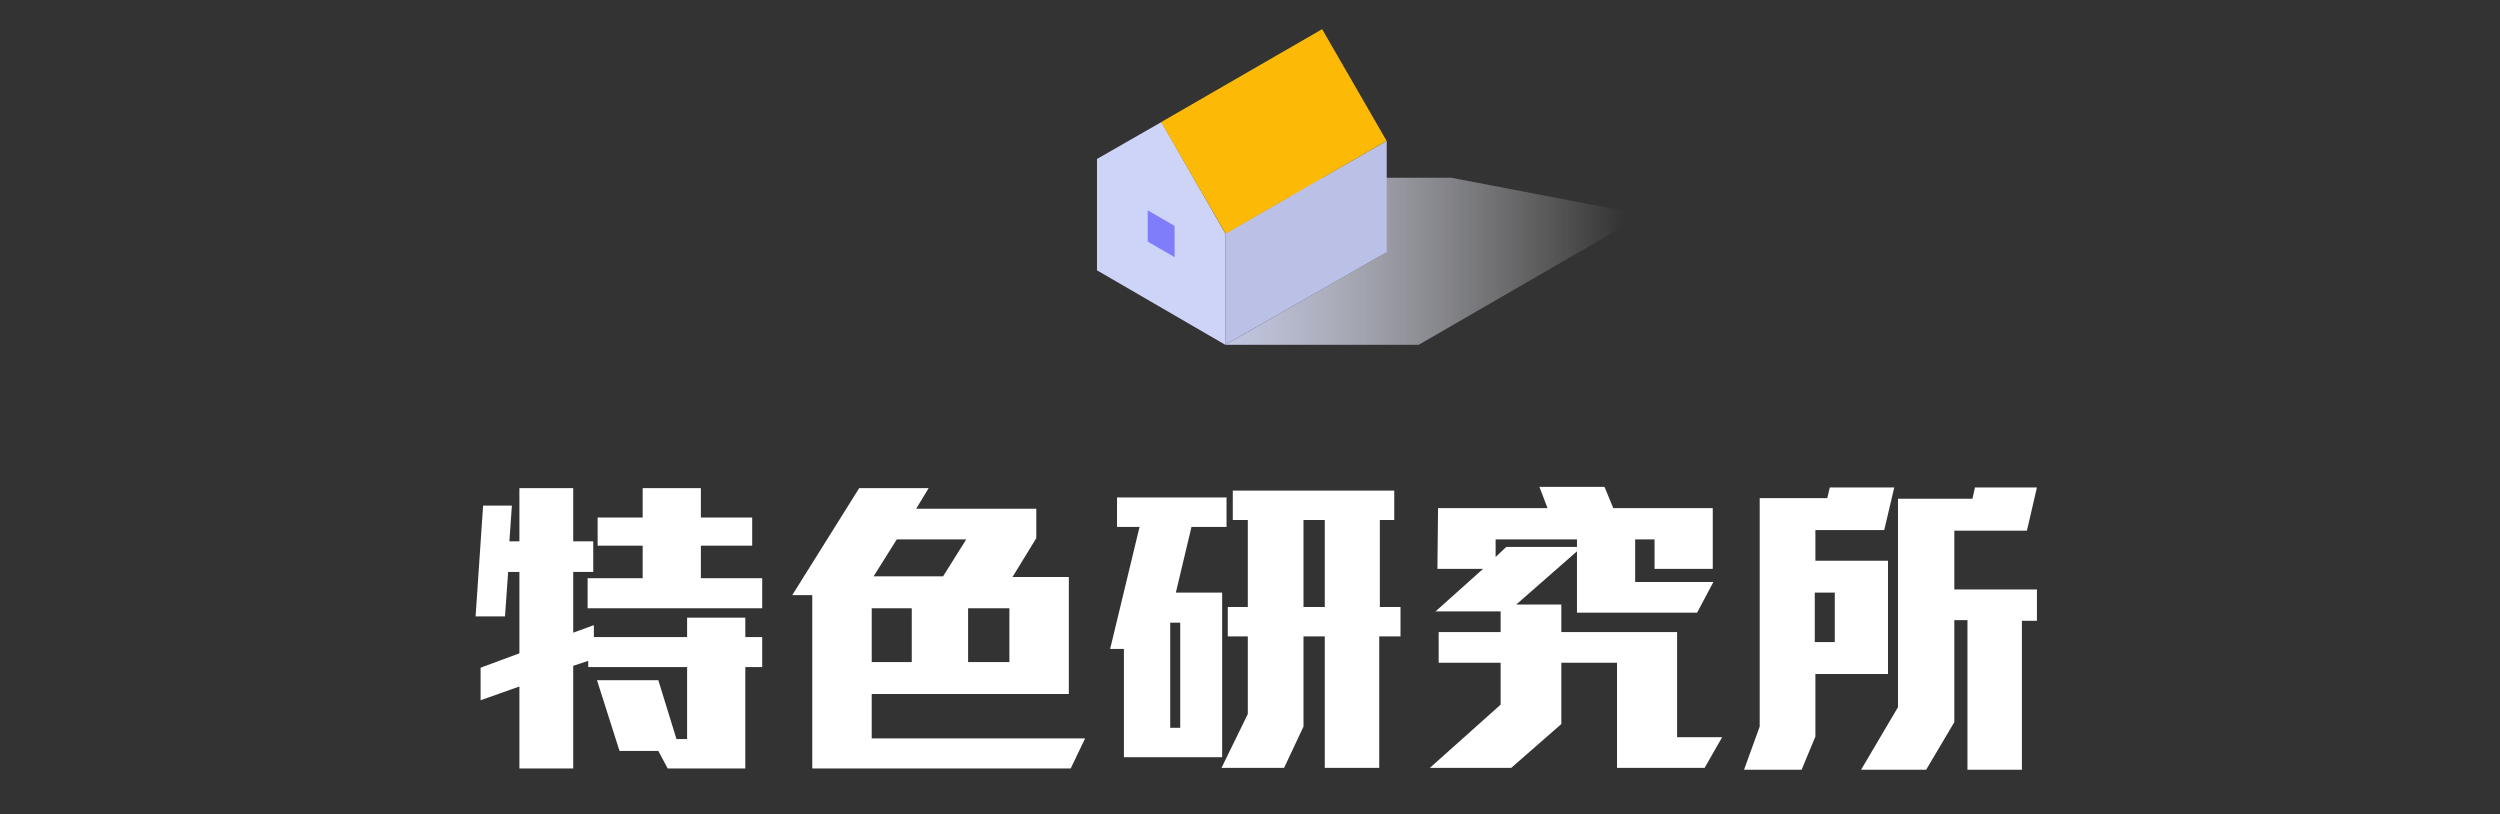 <?xml version="1.0" encoding="utf-8"?>
<!-- Generator: Adobe Illustrator 24.3.0, SVG Export Plug-In . SVG Version: 6.00 Build 0)  -->
<svg version="1.1" id="圖層_1" xmlns="http://www.w3.org/2000/svg" xmlns:xlink="http://www.w3.org/1999/xlink" x="0px" y="0px"
	 viewBox="0 0 399.5 130.1" style="enable-background:new 0 0 399.5 130.1;" xml:space="preserve">
<rect x="0" y="0" width="399.5" height="130.1" fill="#333333" stroke="none"/>
<style type="text/css">
	.st0{fill:#441AC6;}
	.st1{fill:url(#SVGID_1_);}
	.st2{fill:#F4F4F9;}
	.st3{fill:#CFD5F1;}
	.st4{fill:url(#SVGID_2_);}
	.st5{fill:#B9BEE4;}
	.st6{fill:#C1B4BA;}
	.st7{fill:#CCD1F6;}
	.st8{fill:#C2C7E2;}
	.st9{fill:#201970;}
	.st10{fill:url(#SVGID_3_);}
	.st11{fill:#FFFFFF;}
	.st12{fill:#D8DEF3;}
	.st13{fill:#807DF9;}
	.st14{fill:#FDCE3F;}
	.st15{fill:#DDE2F2;}
	.st16{fill:#FACFA7;}
	.st17{fill:url(#SVGID_4_);}
	.st18{fill:url(#SVGID_5_);}
	.st19{fill:url(#SVGID_6_);}
	.st20{fill:url(#SVGID_7_);}
	.st21{fill:#131147;}
	.st22{fill:url(#SVGID_8_);}
	.st23{fill:url(#SVGID_9_);}
	.st24{fill:url(#SVGID_10_);}
	.st25{fill:url(#SVGID_11_);}
	.st26{fill:url(#SVGID_12_);}
	.st27{fill:#423EAD;}
	.st28{fill:url(#SVGID_13_);}
	.st29{fill:url(#SVGID_14_);}
	.st30{fill:url(#SVGID_15_);}
	.st31{fill:url(#SVGID_16_);}
	.st32{fill:url(#SVGID_17_);}
	.st33{fill:#A1A7CE;}
	.st34{fill:url(#SVGID_18_);}
	.st35{fill:url(#SVGID_19_);}
	.st36{fill:url(#SVGID_20_);}
	.st37{fill:#6B67E7;}
	.st38{fill:#5652CA;}
	.st39{fill:url(#SVGID_21_);}
	.st40{fill:#EFEFF4;}
	.st41{fill:url(#SVGID_22_);}
	.st42{fill:url(#SVGID_23_);}
	.st43{fill:url(#SVGID_24_);}
	.st44{fill:url(#SVGID_25_);}
	.st45{fill:url(#SVGID_26_);}
	.st46{fill:url(#SVGID_27_);}
	.st47{fill:url(#SVGID_28_);}
	.st48{fill:#F3F3F8;}
	.st49{fill:#B9BDE0;}
	.st50{fill:url(#SVGID_29_);}
	.st51{fill:#CCD0F2;}
	.st52{fill:url(#SVGID_30_);}
	.st53{fill:url(#SVGID_31_);}
	.st54{fill:url(#SVGID_32_);}
	.st55{fill:url(#SVGID_33_);}
	.st56{fill:url(#SVGID_34_);}
	.st57{fill:#362E92;}
	.st58{fill:#DF8F00;}
	.st59{fill:url(#SVGID_35_);}
	.st60{fill:url(#SVGID_36_);}
	.st61{fill:url(#SVGID_37_);}
	.st62{fill:url(#SVGID_38_);}
	.st63{fill:url(#SVGID_39_);}
	.st64{fill:url(#SVGID_40_);}
	.st65{fill:url(#SVGID_41_);}
	.st66{fill:url(#SVGID_42_);}
	.st67{fill:#1E1C6B;}
	.st68{fill:url(#SVGID_43_);}
	.st69{fill:url(#SVGID_44_);}
	.st70{fill:url(#SVGID_45_);}
	.st71{fill:url(#SVGID_46_);}
	.st72{fill:url(#SVGID_47_);}
	.st73{fill:#FAB80A;}
	.st74{fill:#E6EAF5;}
	.st75{fill:url(#SVGID_48_);}
	.st76{fill:url(#SVGID_49_);}
	.st77{fill:url(#SVGID_50_);}
	.st78{fill:url(#SVGID_51_);}
	.st79{fill:url(#SVGID_52_);}
	.st80{fill:url(#SVGID_53_);}
	.st81{fill:url(#SVGID_54_);}
	.st82{fill:url(#SVGID_55_);}
	.st83{fill:url(#SVGID_56_);}
	.st84{fill:url(#SVGID_57_);}
	.st85{fill:url(#SVGID_58_);}
	.st86{fill:url(#SVGID_59_);}
	.st87{fill:url(#SVGID_60_);}
	.st88{fill:url(#SVGID_61_);}
	.st89{fill:url(#SVGID_62_);}
	.st90{fill:#F8CDA5;}
	.st91{fill:url(#SVGID_63_);}
	.st92{fill:url(#SVGID_64_);}
	.st93{fill:url(#SVGID_65_);}
	.st94{fill:url(#SVGID_66_);}
	.st95{fill:url(#SVGID_67_);}
	.st96{fill:url(#SVGID_68_);}
	.st97{fill:url(#SVGID_69_);}
	.st98{fill:url(#SVGID_70_);}
	.st99{fill:url(#SVGID_71_);}
	.st100{fill:url(#SVGID_72_);}
	.st101{fill:#F0C19B;}
	.st102{fill:url(#SVGID_73_);}
	.st103{fill:url(#SVGID_74_);}
	.st104{fill:#C2C7E3;}
	.st105{fill:url(#SVGID_75_);}
	.st106{fill:#FDE751;}
	.st107{fill:url(#SVGID_76_);}
	.st108{fill:#BBC0E6;}
	.st109{fill:#CED3F8;}
	.st110{fill:#FCBA06;}
	.st111{fill:#807DFB;}
	.st112{fill:url(#SVGID_77_);}
	.st113{fill:url(#SVGID_78_);}
	.st114{fill:url(#SVGID_79_);}
	.st115{fill:url(#SVGID_80_);}
	.st116{fill:url(#SVGID_81_);}
	.st117{fill:url(#SVGID_82_);}
</style>
<g>
	<g>
		<g>
			<path class="st11" d="M119.1,106.5v16.3h-12.4l-1.5-2.8H99l-3.6-11.3h9.8l2.9,9.4h1.7v-11.5H94v-1l-2.4,0.8v16.4h-8.6v-13.1
				l-6.2,2.2v-5.2l6.2-2.3V91.4h-1.8l-0.5,7.1H76l1.2-17.7h4.6l-0.4,5.7h1.6V78h8.6v8.5h3.2v4.9h-3.2v9.7l3.3-1.2v1.9h14.9v-3.1h9.3
				v3.1h2.7v4.8H119.1z M93.9,97.2v-4.8h8.8v-5.2h-7.2v-4.5h7.2V78h9.3v4.7h8.2v4.5H112v5.2h9.8v4.8H93.9z"/>
			<path class="st11" d="M171.1,122.8h-41.3V95.1h-3.2L137.3,78h11.1l-2,3.3h19.2v4.7l-3.8,6.2h9v18.7h-31.5v7.1h34.1L171.1,122.8z
				 M145.7,97.2h-6.4v8.6h6.4V97.2z M143.3,86.2l-3.7,5.9h11.1l3.7-5.9H143.3z M161.3,97.2h-6.6v8.6h6.6V97.2z"/>
			<path class="st11" d="M190.4,84.2l-2.5,10.5h7.4V121h-15.7v-17.3h-2.2l4.7-19.5h-3.6v-4.7h17.5v4.7H190.4z M188.6,99.5h-1.6v16.8
				h1.6V99.5z M220.4,101.7v21h-8.7v-21h-3.4v14.4l-3.1,6.6h-10l4.2-8.6v-12.4h-3.2V97h3.2V83.1H197v-4.7h25.8v4.7h-2.3V97h3.3v4.7
				H220.4z M211.7,83.1h-3.4V97h3.4V83.1z"/>
			<path class="st11" d="M272.4,122.7h-14v-16.8h-8.9v9.8l-8,7h-13l11.3-10.1v-6.7h-9.9v-4.9h9.9v-3.3h-10.4l7.6-6.8h-7.3l0.1-9.7
				h17.5l-1.3-3.4h10.4l1.4,3.4h15.9v9.7h-9.3v-4.7h-3.1V93h12.5l-2.6,4.9H252v-9.8l-9.7,8.5h7.2v4.4h18.5v16.8h7.2L272.4,122.7z
				 M252,86.2L239,86.2v2.8l1.7-1.6H252V86.2z"/>
			<path class="st11" d="M301.1,84.7h-11v4.9h11.6v18.1h-11.6v10l-2.2,5.3h-9.2l2.5-6.9V79.6H292l0.4-1.7h10.3L301.1,84.7z
				 M293.2,94.7h-3.2v7.9h3.2V94.7z M323.9,84.8h-11.6v9.4h13.2v5h-2.4V123h-8.7V99.1h-2.1v16.3l-4.5,7.6h-10.4l5.9-10V79.7h11.9
				l0.4-1.8h9.9L323.9,84.8z"/>
		</g>
	</g>
	<g>
		<linearGradient id="SVGID_1_" gradientUnits="userSpaceOnUse" x1="195.847" y1="41.763" x2="262.733" y2="41.763">
			<stop  offset="0" style="stop-color:#C2C7E3"/>
			<stop  offset="0.267" style="stop-color:#D7DAED;stop-opacity:0.719"/>
			<stop  offset="0.703" style="stop-color:#F4F5FA;stop-opacity:0.262"/>
			<stop  offset="0.953" style="stop-color:#FFFFFF;stop-opacity:0"/>
		</linearGradient>
		<polygon class="st1" points="262.7,34.3 231.9,28.4 201,28.4 221.4,40.2 221.4,40.4 195.8,55.1 226.7,55.1 		"/>
		<g>
			<polygon class="st108" points="221.6,22.5 195.8,37.3 195.8,55.1 221.6,40.3 			"/>
			<polygon class="st109" points="185.6,19.5 175.3,25.4 175.3,43.2 195.8,55.1 195.8,37.3 			"/>
			<rect x="188.7" y="10.7" transform="matrix(0.866 -0.5 0.5 0.866 16.79 104.595)" class="st110" width="29.7" height="20.6"/>
		</g>
		<polygon class="st111" points="183.4,38.6 187.7,41.1 187.7,36.1 183.4,33.6 		"/>
	</g>
</g>
</svg>
